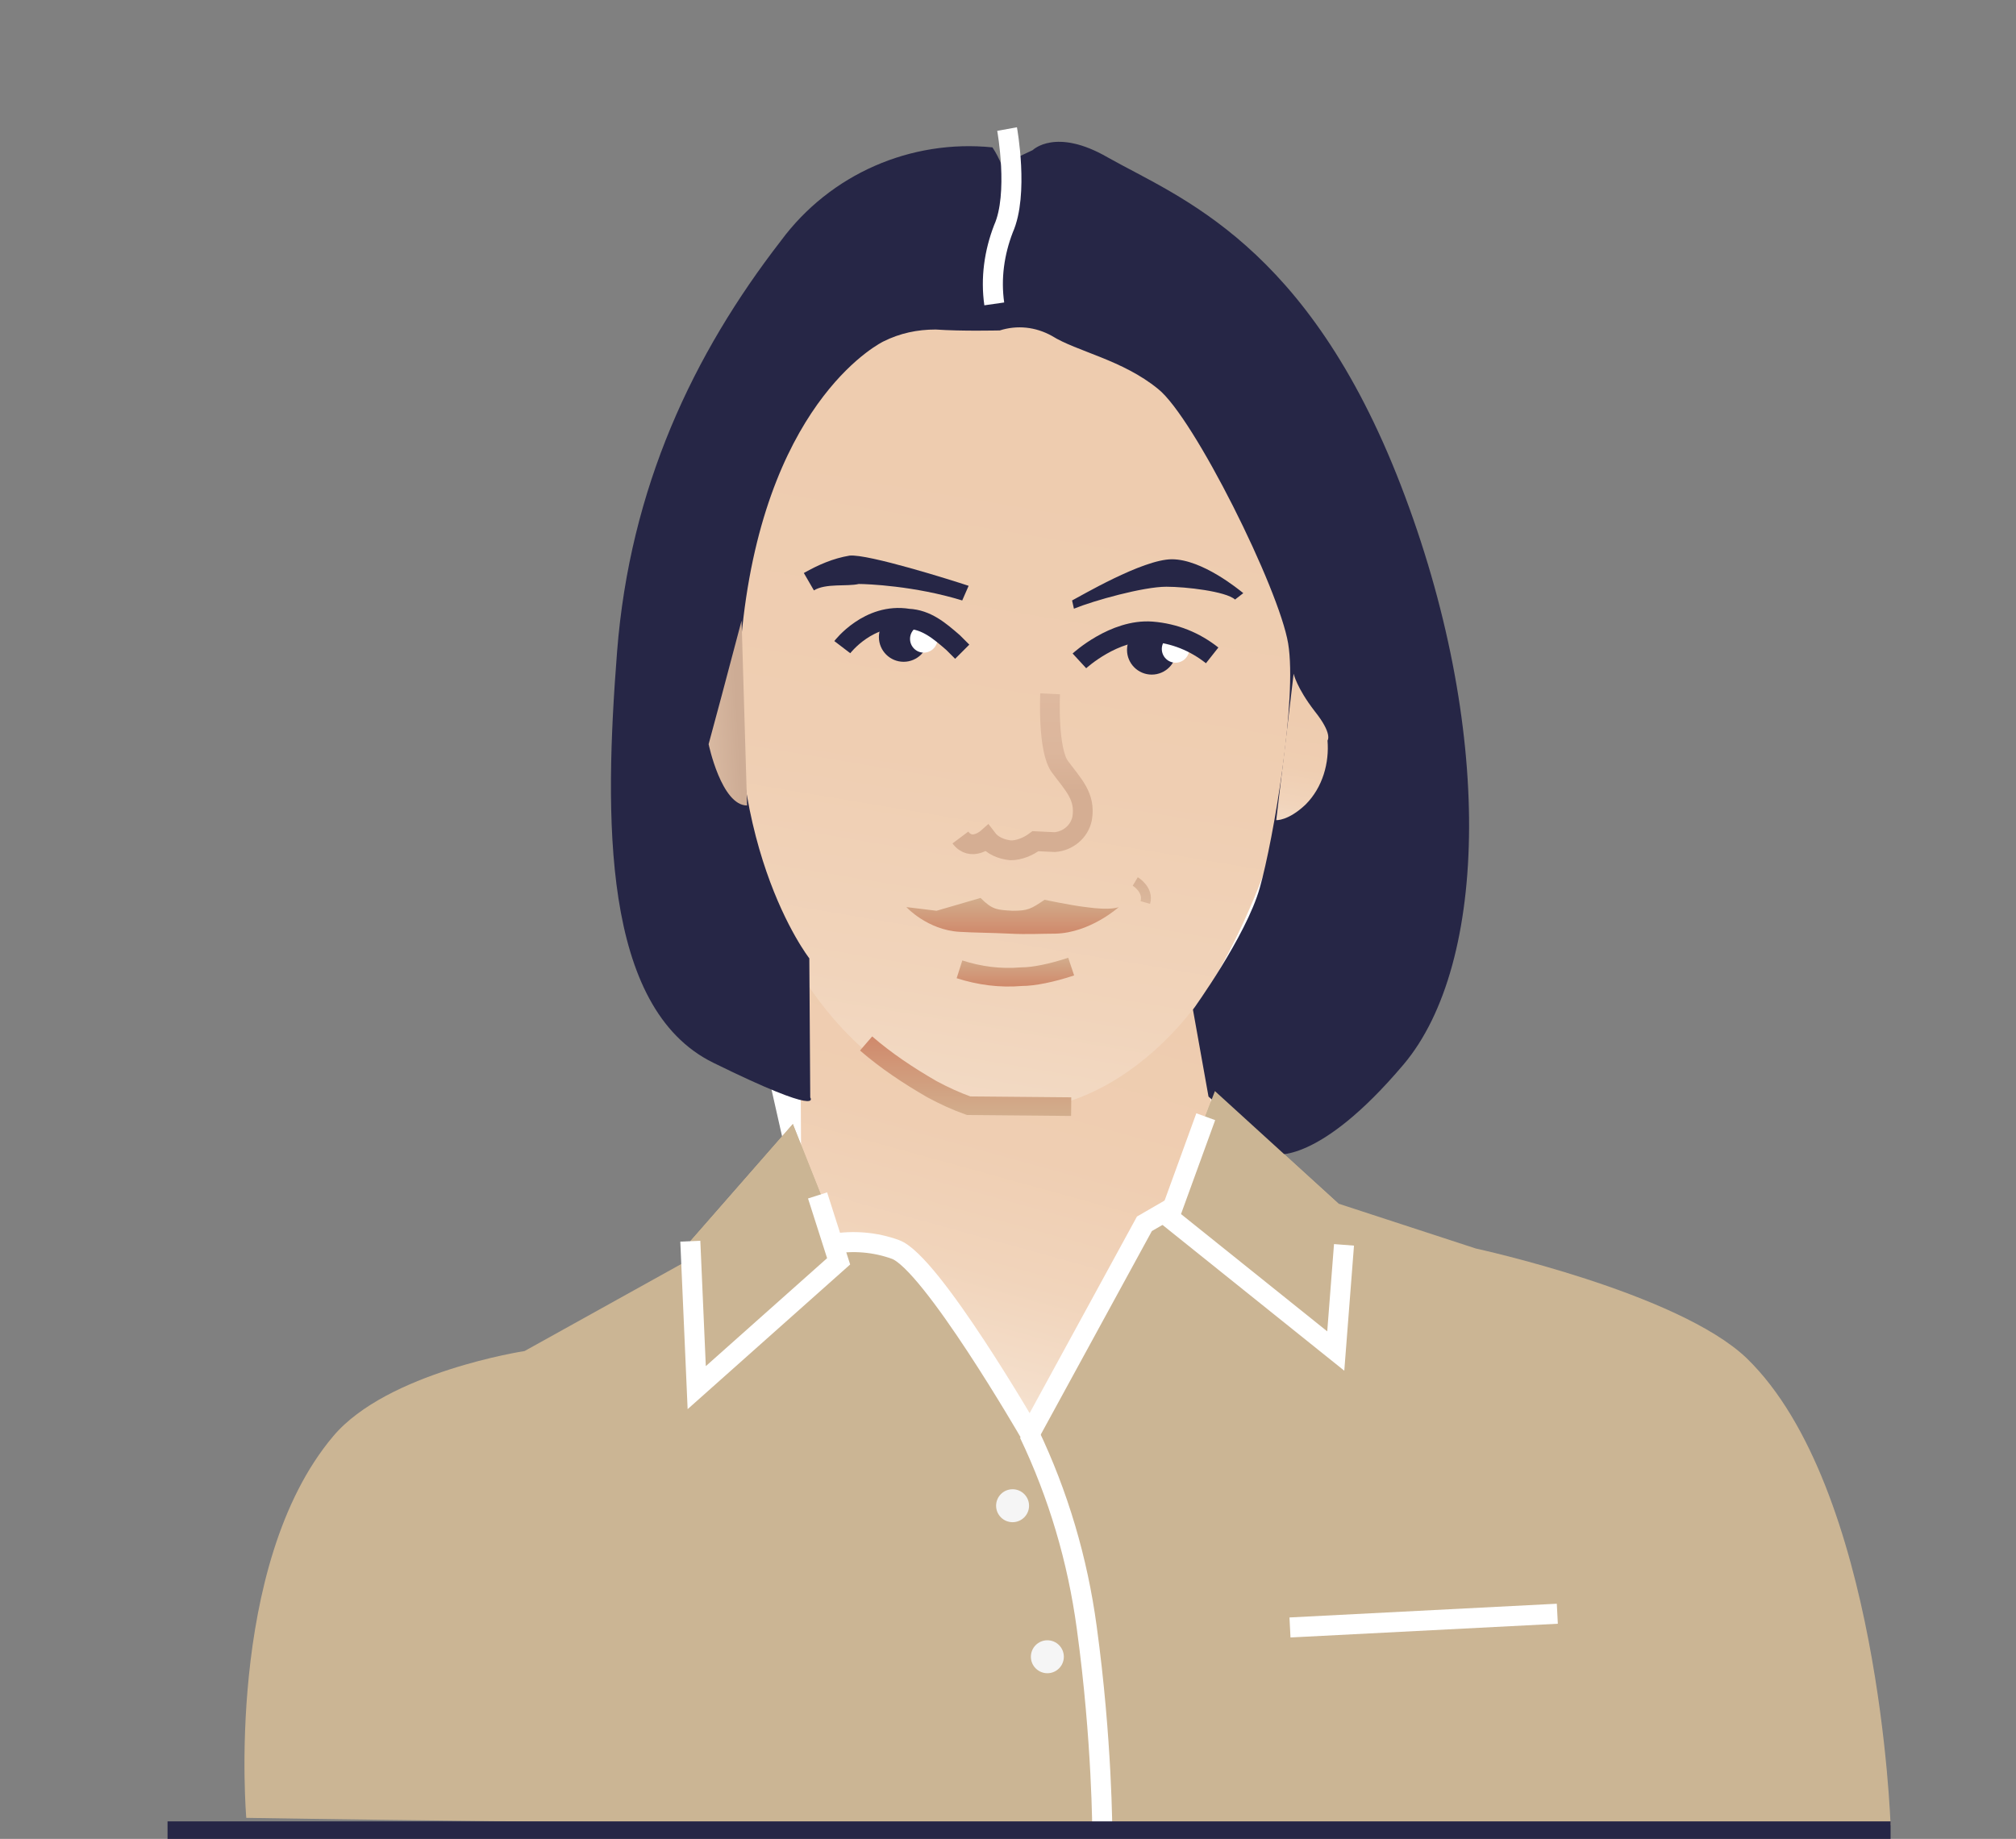 <?xml version="1.0" encoding="UTF-8"?> <!-- Generator: Adobe Illustrator 23.0.6, SVG Export Plug-In . SVG Version: 6.00 Build 0) --> <svg xmlns="http://www.w3.org/2000/svg" xmlns:xlink="http://www.w3.org/1999/xlink" id="Layer_1" x="0px" y="0px" viewBox="0 0 220.2 200.9" style="enable-background:new 0 0 220.2 200.9;" xml:space="preserve"><rect x="0" y="0" width="220.2" height="200.9" fill="#808080" stroke="none"/> <style type="text/css"> .st0{fill:#FFFFFF;} .st1{fill:url(#SVGID_1_);} .st2{fill:#CBB594;} .st3{fill:none;stroke:#FFFFFF;stroke-width:2.189;stroke-miterlimit:10;} .st4{fill:none;stroke:#262646;stroke-width:2.035;stroke-miterlimit:10;} .st5{fill:url(#SVGID_2_);} .st6{fill:none;stroke:url(#SVGID_3_);stroke-width:2.035;stroke-miterlimit:10;} .st7{fill:#262646;} .st8{fill:none;stroke:#262646;stroke-width:2.189;stroke-miterlimit:10;} .st9{fill:none;stroke:url(#SVGID_4_);stroke-width:2.159;stroke-miterlimit:10;} .st10{fill:url(#SVGID_5_);} .st11{fill:none;stroke:url(#SVGID_6_);stroke-width:2.035;stroke-miterlimit:10;} .st12{fill:#F5F5F5;} .st13{fill:#414687;stroke:#FFFFFF;stroke-width:2.189;stroke-miterlimit:10;} .st14{fill:url(#SVGID_7_);} .st15{fill:url(#SVGID_8_);} .st16{opacity:0.45;fill:none;stroke:url(#SVGID_9_);stroke-width:1.079;stroke-miterlimit:10;} </style> <title>pers3</title> <path class="st0" d="M105.5,24c-14.3-0.9-26.6,12-30,26s-0.3,28.6,2.8,42.6l7,31c1.7,7.4,3.3,14.8,7.5,21.1 c7.4,10.9,20.4,16.4,33.4,14c-3.5-10.5,0-22,5.3-31.7c5.3-9.7,12.3-18.5,16.4-28.7c11-27-2.6-61.4-28.9-73.8"></path> <linearGradient id="SVGID_1_" gradientUnits="userSpaceOnUse" x1="113.173" y1="106.531" x2="95.781" y2="169.368"> <stop offset="0" style="stop-color:#EECCAF"></stop> <stop offset="0.29" style="stop-color:#EFCEB2"></stop> <stop offset="0.5" style="stop-color:#F1D4BB"></stop> <stop offset="0.67" style="stop-color:#F4DECA"></stop> <stop offset="0.83" style="stop-color:#F9ECE0"></stop> <stop offset="0.97" style="stop-color:#FFFEFB"></stop> <stop offset="0.98" style="stop-color:#FFFFFD"></stop> </linearGradient> <path class="st1" d="M87.4,107.9c0,0,0.1,18.3,0.1,18.5s0.9,6.6,4.2,11.5c2.1,3,4.7,5.5,7.3,8.1c6.3,6.6,11.2,14.2,14.6,22.7 c6.1-8.5,11.8-17.5,15.3-27.4c3.5-9.9,4.7-20.9,1.7-30.9c-0.5-1.6-1.2-3.3-2.7-4c-1.6-0.7-3.5,0-5.1,0.7 c-12.1,4.8-22.2,3.7-34.3-1.3L87.4,107.9z"></path> <path class="st2" d="M146.2,131.5l15,4.9c0,0,22.1,4.8,29.6,12c14.5,14.1,15.7,51,15.7,51s-43.1-0.1-91.1-0.1s-88.5-0.7-88.5-0.7 s-2.4-27.6,9.5-41.7c5.9-7,20.9-9.3,20.9-9.3l17.1-9.5l22.7-2.1l16.2,20.6l12.2-23.9L146.2,131.5z"></path> <path class="st3" d="M112.4,156.6c3.2,6.7,5.3,13.8,6.3,21.2c1.7,12.4,1.7,22.5,1.7,22.5"></path> <line class="st4" x1="18.3" y1="200" x2="206.5" y2="200"></line> <linearGradient id="SVGID_2_" gradientUnits="userSpaceOnUse" x1="114.063" y1="-220.202" x2="94.507" y2="-336.43" gradientTransform="matrix(1 0 0 -1 0 -170.11)"> <stop offset="0" style="stop-color:#EECCAF"></stop> <stop offset="0.29" style="stop-color:#EFCEB2"></stop> <stop offset="0.5" style="stop-color:#F1D4BB"></stop> <stop offset="0.67" style="stop-color:#F4DECA"></stop> <stop offset="0.83" style="stop-color:#F9ECE0"></stop> <stop offset="0.97" style="stop-color:#FFFEFB"></stop> <stop offset="0.98" style="stop-color:#FFFFFD"></stop> </linearGradient> <path class="st5" d="M87.8,45.6c-5.9,5.8-9.1,13.9-9.9,22.2c-0.8,8.2,0.8,16.5,3.2,24.4c2.6,8.3,6.7,16.7,13.3,22.5 c6.7,5.8,16.6,8.4,24.5,4.8c5.9-2.6,11-7.8,14.2-13.4c11.5-20.6,13.1-45.4,6.2-68c-1-3.3-2.4-6.8-5-8.9c-3.6-2.9-8.6-3-13.3-2.6 c-12.5,1-24.5,4.4-35.7,9.9"></path> <linearGradient id="SVGID_3_" gradientUnits="userSpaceOnUse" x1="105.475" y1="121.892" x2="105.475" y2="113.216"> <stop offset="0" style="stop-color:#D2AE8D"></stop> <stop offset="1" style="stop-color:#D0896B"></stop> </linearGradient> <path class="st6" d="M117,120.9l-11.2-0.1c-1.4-0.5-2.7-1.1-4-1.8c-2.6-1.5-5-3.1-7.2-5"></path> <g> <path class="st7" d="M117.3,66.5l-0.2-0.9c0.8-0.4,7.7-4.5,10.9-4.5c3.3,0,7.3,3.3,7.8,3.7l-0.9,0.7c-1-0.9-5.4-1.4-7.5-1.4 C124.9,64.1,119.5,65.6,117.3,66.5z"></path> </g> <circle class="st7" cx="125.8" cy="71" r="2.7"></circle> <g> <path class="st7" d="M105.1,65.6c-5.2-1.6-10.4-1.8-11.3-1.8c-1.3,0.3-3.6-0.1-4.9,0.7l-1.1-1.9c1.6-0.9,3.2-1.6,5-1.9 c2-0.2,11.2,2.7,13,3.3L105.1,65.6z"></path> </g> <circle class="st7" cx="98.7" cy="69.6" r="2.7"></circle> <circle class="st0" cx="128.4" cy="70.9" r="1.5"></circle> <path class="st8" d="M117.9,72.2c0,0,3.8-3.5,7.9-3.2c2.5,0.2,4.7,1.1,6.6,2.6"></path> <circle class="st0" cx="100.9" cy="69.8" r="1.5"></circle> <path class="st8" d="M105.1,71.2l-1-1c-1.5-1.3-2.9-2.5-4.9-2.6c-4.3-0.7-7.2,3.1-7.2,3.1"></path> <linearGradient id="SVGID_4_" gradientUnits="userSpaceOnUse" x1="111.637" y1="-245.868" x2="111.637" y2="-264.103" gradientTransform="matrix(1 0 0 -1 0 -170.11)"> <stop offset="0" style="stop-color:#DEB99F"></stop> <stop offset="0.35" style="stop-color:#DCB69C"></stop> <stop offset="0.59" style="stop-color:#D5AE93"></stop> </linearGradient> <path class="st9" d="M114.7,75.8c0,0-0.3,6.2,1.1,8c1.4,1.9,2.8,3.2,2.4,5.6c-0.3,1.5-1.6,2.5-3,2.6l-2.1-0.1c-0.8,0.6-1.8,1-2.7,1 c-1-0.1-2-0.5-2.6-1.3c0,0-1.7,1.5-2.9-0.1"></path> <linearGradient id="SVGID_5_" gradientUnits="userSpaceOnUse" x1="110.594" y1="-268.192" x2="110.594" y2="-272.115" gradientTransform="matrix(1 0 0 -1 0 -170.11)"> <stop offset="0" style="stop-color:#D2AE8D"></stop> <stop offset="1" style="stop-color:#D0896B"></stop> </linearGradient> <path class="st10" d="M99,99.1l3.3,0.4l4.8-1.4c1.3,1.3,1.8,1.3,3.5,1.4c1.7,0,2-0.2,3.5-1.2c0,0,2.8,0.6,4.5,0.8 c2.8,0.4,3.6,0,3.6,0s-3.1,2.8-6.9,2.9c-1.5,0-3.1,0.1-5,0c-2.1-0.1-3.9-0.1-5.5-0.2C101.3,101.6,99,99.1,99,99.1z"></path> <linearGradient id="SVGID_6_" gradientUnits="userSpaceOnUse" x1="110.88" y1="-274.662" x2="110.88" y2="-277.83" gradientTransform="matrix(1 0 0 -1 0 -170.11)"> <stop offset="0" style="stop-color:#D2AE8D"></stop> <stop offset="1" style="stop-color:#D0896B"></stop> </linearGradient> <path class="st11" d="M104.8,105.9c2.2,0.7,4.4,1,6.8,0.8c1.3,0,3.3-0.4,5.4-1.1"></path> <path class="st3" d="M90.9,135.9c2.3-0.4,4.7-0.2,6.9,0.6c3.9,1.4,14.7,20.1,14.7,20.1l12.5-22.9l3.8-2.2"></path> <circle class="st12" cx="114.4" cy="181" r="1.8"></circle> <circle class="st12" cx="110.6" cy="164.5" r="1.8"></circle> <polyline class="st2" points="86.6,122.8 75.4,135.6 74.1,153.4 92,136.4 "></polyline> <path class="st2" d="M132.7,119.2l13.5,12.3c0,0-0.2,15.6-0.3,16.1s-18.1-15.6-18.1-15.6"></path> <path class="st7" d="M88.5,119.9l-0.1-15.2c0,0-10.1-12.9-7.2-37.2s15.3-30.2,15.3-30.2c1.8-0.9,3.7-1.3,5.7-1.3 c2.9,0.2,6.7,0.1,7,0.1c1.9-0.6,3.9-0.4,5.7,0.6c2.7,1.7,7.7,2.6,11.6,5.8c3.9,3.1,13.2,21.8,14.2,27.8c1,6-1.6,21.4-3.1,26.7 s-7.3,13.3-7.3,13.3l1.7,9.5l7.2,6.3c0,0,4.8,1.2,14.1-9.8s9.9-36.9-0.3-63.3c-10.2-26.4-24.2-31.4-32-35.8 c-5.7-3.3-8.2-0.8-8.2-0.8l-3.4,1.6c-0.3-0.7-0.6-1.3-1-1.9c-8.9-0.9-17.7,2.9-23.1,10.2c-9.6,12.4-16.5,27-17.9,44.9 c-1.4,18-1.7,38.9,10.5,44.9S88.5,119.9,88.5,119.9"></path> <path class="st13" d="M110,14.1c0,0,1.3,7.1-0.4,10.9c-1,2.6-1.4,5.4-1,8.2"></path> <polyline class="st2" points="86.6,122.8 75.4,135.6 74.1,153.4 92,136.4 "></polyline> <path class="st2" d="M132.7,119.2l13.5,12.3c0,0-0.2,15.6-0.3,16.1s-18.1-15.6-18.1-15.6"></path> <linearGradient id="SVGID_7_" gradientUnits="userSpaceOnUse" x1="143.044" y1="-248.338" x2="139.779" y2="-267.741" gradientTransform="matrix(1 0 0 -1 0 -170.11)"> <stop offset="0" style="stop-color:#EECCAF"></stop> <stop offset="0.29" style="stop-color:#EFCEB2"></stop> <stop offset="0.5" style="stop-color:#F1D4BB"></stop> <stop offset="0.67" style="stop-color:#F4DECA"></stop> <stop offset="0.83" style="stop-color:#F9ECE0"></stop> <stop offset="0.97" style="stop-color:#FFFEFB"></stop> <stop offset="0.98" style="stop-color:#FFFFFD"></stop> </linearGradient> <path class="st14" d="M139.4,89.6c0,0,1.3,0.1,3.2-1.7c1.9-1.9,2.6-4.6,2.4-7c0,0,0.6-0.7-1.4-3.2c-2-2.6-2.3-4.1-2.3-4.1 L139.4,89.6z"></path> <linearGradient id="SVGID_8_" gradientUnits="userSpaceOnUse" x1="80.58" y1="78.01" x2="60.39" y2="79.234"> <stop offset="1.984127e-03" style="stop-color:#CDAC95"></stop> <stop offset="0.5" style="stop-color:#F1D4BB"></stop> <stop offset="0.97" style="stop-color:#FFFEFB"></stop> </linearGradient> <path class="st15" d="M81.6,88c-2.8,0-4.2-6.7-4.2-6.7l1.4-5.2l2.2-8.3L81.6,88z"></path> <polyline class="st3" points="75.4,135.6 76.1,151.6 91.6,137.8 89.3,130.6 "></polyline> <path class="st3" d="M131.7,122"></path> <polyline class="st3" points="131.7,122 127.7,133 145.9,147.6 146.8,136 "></polyline> <linearGradient id="SVGID_9_" gradientUnits="userSpaceOnUse" x1="124.672" y1="98.773" x2="124.672" y2="95.838"> <stop offset="0" style="stop-color:#C3997D"></stop> <stop offset="1" style="stop-color:#B5896B"></stop> </linearGradient> <path class="st16" d="M124,96.3c0,0,1.5,0.9,1.1,2.3"></path> <line class="st3" x1="140.9" y1="177.8" x2="170.1" y2="176.3"></line> </svg> 
